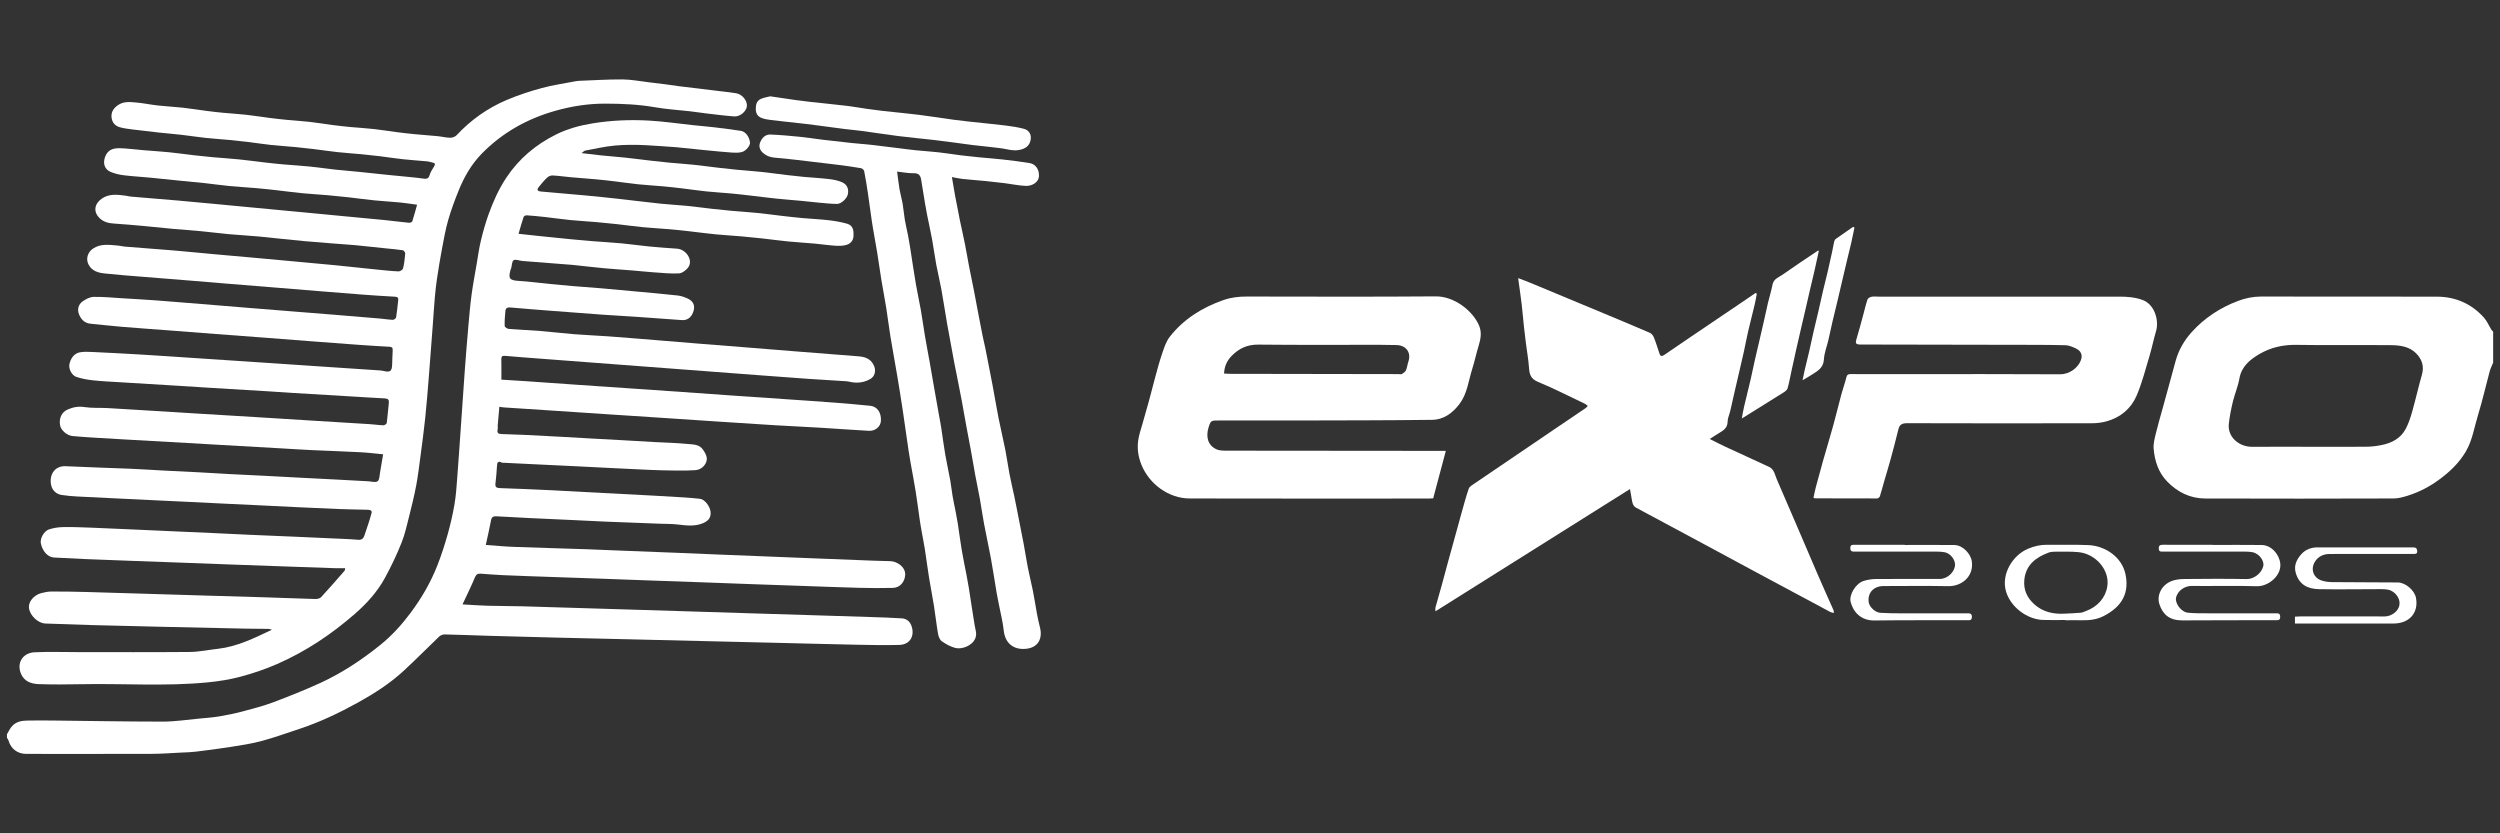 <?xml version="1.0" encoding="UTF-8"?>
<svg id="Layer_2" xmlns="http://www.w3.org/2000/svg" viewBox="0 0 900 300">
  <rect x="0" y="0" width="900" height="300" fill="#333333" stroke="none"/>
  <defs>
    <style>
      .cls-1 {
        fill: #fff;
      }

      .cls-2 {
        fill: none;
      }
    </style>
  </defs>
  <g id="Layer_1-2" data-name="Layer_1">
    <g>
      <g>
        <path class="cls-1" d="M2.5,264.33c.6-.97,1.07-2.05,1.82-2.9,1.33-1.5,3.23-1.98,5.19-2.02,3.19-.07,6.39-.06,9.58-.02,13.2.14,26.4.39,39.6.39,4.25,0,8.51-.67,12.76-1.06,2.56-.24,5.14-.43,7.67-.85,2.83-.47,5.66-1.07,8.43-1.81,3.66-.97,7.34-1.94,10.87-3.26,5.61-2.11,11.19-4.34,16.63-6.82,7.95-3.63,15.2-8.42,21.94-13.87,4.11-3.31,7.63-7.21,10.78-11.43,3.97-5.31,7.26-10.98,9.67-17.1,1.43-3.63,2.63-7.36,3.69-11.11,1.02-3.62,1.87-7.3,2.5-11,.55-3.25.75-6.57,1-9.86.48-6.22.9-12.45,1.33-18.67.45-6.38.86-12.76,1.33-19.14.4-5.36.82-10.72,1.29-16.08.34-3.87.67-7.74,1.18-11.59.5-3.74,1.22-7.45,1.85-11.17.47-2.77.84-5.57,1.5-8.3.75-3.13,1.62-6.26,2.7-9.29,1.68-4.7,3.7-9.25,6.5-13.46,4.5-6.75,10.5-11.83,17.82-15.47,4.19-2.09,8.65-3.3,13.32-4.05,6.71-1.08,13.44-1.36,20.18-.98,5.35.3,10.66,1.1,15.99,1.66,2.5.27,5.02.46,7.52.76,3.2.38,6.41.8,9.6,1.28,1.61.24,3.03,2.14,3.26,4.16.13,1.11-1.42,3.09-2.99,3.48-1.1.27-2.31.26-3.46.18-2.9-.2-5.79-.49-8.68-.77-3.54-.34-7.08-.72-10.63-1.08-.16-.02-.33-.04-.49-.06-7.46-.49-14.92-1.3-22.4-.62-3.57.33-7.1,1.15-10.63,1.8-.41.07-.75.49-1.37.92,2.6.31,4.85.6,7.11.83,2.84.29,5.68.49,8.52.79,3.1.33,6.19.74,9.29,1.1,2.17.25,4.34.5,6.52.7,2.95.28,5.9.47,8.85.77,2.94.31,5.87.72,8.81,1.06,2.23.26,4.46.51,6.7.73,2.94.28,5.89.47,8.83.78,3.05.32,6.08.76,9.13,1.12,2.12.25,4.25.49,6.38.69,3,.27,6.02.42,9.01.78,1.6.19,3.26.52,4.71,1.17,1.8.81,2.41,2.5,2.01,4.31-.33,1.51-2.36,3.47-3.9,3.46-2.12-.02-4.25-.25-6.37-.44-2.18-.19-4.36-.46-6.54-.67-3-.28-6.01-.5-9.01-.81-3.1-.32-6.19-.73-9.29-1.09-2.29-.26-4.57-.54-6.87-.75-3-.28-6.01-.44-9.01-.75-2.94-.31-5.86-.75-8.79-1.1-2.23-.27-4.47-.52-6.7-.72-3-.27-6.01-.43-9.01-.74-2.88-.3-5.75-.74-8.62-1.08-2.23-.27-4.46-.52-6.7-.72-3-.28-6.01-.48-9.01-.75-2.18-.2-4.35-.52-6.53-.63-.64-.03-1.47.36-1.94.81-1.09,1.04-2.06,2.2-2.99,3.38-.78.99-.45,1.49.86,1.6,5.18.42,10.37.89,15.54,1.37,4.09.38,8.17.8,12.25,1.25,5.12.57,10.22,1.22,15.34,1.76,3.05.32,6.12.46,9.17.76,3.11.31,6.2.74,9.3,1.09,2.29.26,4.58.5,6.87.7,3.11.28,6.23.47,9.34.78,2.99.3,5.97.71,8.96,1.06,2.45.28,4.89.57,7.35.79,3.11.28,6.24.4,9.34.76,2.26.26,4.53.64,6.71,1.27,2.19.63,2.38,2.51,2.29,4.44-.08,1.69-1.11,2.74-2.55,3.18-1.24.38-2.65.38-3.97.3-2.51-.16-5.01-.55-7.52-.77-3.17-.29-6.35-.46-9.51-.77-3.15-.31-6.29-.75-9.44-1.1-2.45-.27-4.9-.52-7.36-.73-3.11-.27-6.24-.44-9.35-.74-3.11-.3-6.2-.73-9.3-1.08-2.45-.28-4.9-.55-7.36-.76-3.16-.27-6.34-.42-9.5-.73-3.1-.3-6.19-.75-9.29-1.09-2.45-.27-4.91-.52-7.37-.73-3.11-.27-6.24-.43-9.35-.74-3.04-.3-6.07-.74-9.11-1.09-2.23-.25-4.46-.47-6.69-.62-.36-.02-.99.29-1.09.58-.65,1.94-1.2,3.92-1.83,6.07,2.87.31,5.41.6,7.94.86,3.76.39,7.51.77,11.27,1.14,2.51.24,5.02.47,7.54.67,3.5.28,7.01.46,10.5.79,3.27.31,6.52.79,9.79,1.11,3.33.32,6.67.56,10.01.79,3.33.23,5.99,4.26,3.95,6.85-.76.96-2.12,1.99-3.26,2.05-2.98.15-5.99-.17-8.99-.38-2.52-.17-5.02-.45-7.54-.66-3.39-.28-6.78-.49-10.17-.8-3.43-.32-6.86-.71-10.29-1.08-.55-.06-1.09-.13-1.64-.17-5.9-.46-11.8-.91-17.7-1.38-1.08-.09-2.41-.7-3.15-.28-.65.37-.62,1.85-.9,2.84-.06.2-.18.39-.24.6-.9,3.22-.33,3.82,3.08,4.02,3.71.22,7.41.74,11.12,1.1,2.67.26,5.34.52,8.01.74,3.5.29,7.01.52,10.5.82,4.42.38,8.83.79,13.24,1.21,4.75.44,9.5.85,14.24,1.38,1.21.14,2.43.56,3.54,1.07,1.99.91,2.75,2.43,2.16,4.47-.47,1.63-1.65,3.49-4.2,3.31-5.47-.38-10.94-.81-16.41-1.18-3.93-.27-7.87-.47-11.81-.75-6.13-.44-12.25-.91-18.37-1.38-5.07-.39-10.15-.79-15.22-1.24-1.05-.09-1.64.29-1.73,1.23-.17,1.81-.32,3.63-.26,5.44.01.38.91,1.01,1.43,1.05,3.77.31,7.56.45,11.33.75,4.09.33,8.16.83,12.25,1.16,4.05.32,8.11.47,12.15.76,5.8.42,11.59.91,17.38,1.38,5.41.44,10.81.89,16.22,1.33,5.35.43,10.71.85,16.06,1.27,5.46.44,10.93.88,16.39,1.32,5.46.43,10.92.86,16.38,1.29,2.73.21,5.47.39,8.19.65,2.44.23,4.35,1.19,5.28,3.62.61,1.61.17,3.55-1.32,4.44-2.31,1.38-4.81,1.66-7.44,1.1-.42-.09-.85-.19-1.28-.22-4.54-.29-9.09-.54-13.63-.86-6.02-.42-12.04-.88-18.06-1.33-5.62-.42-11.25-.85-16.87-1.28-5.62-.43-11.24-.85-16.86-1.28-5.69-.43-11.38-.86-17.07-1.29-5.68-.43-11.35-.86-17.03-1.29-5.62-.42-11.24-.85-16.86-1.28-2.19-.17-4.37-.36-6.56-.54-.85-.07-1.32.17-1.29,1.16.06,2.34.02,4.68.02,7.41,3,.19,6.1.36,9.2.58,6.13.42,12.26.87,18.38,1.29,6.29.44,12.58.86,18.88,1.29,6.24.43,12.48.85,18.71,1.29,6.02.42,12.03.86,18.05,1.28,6.29.44,12.59.85,18.88,1.29,6.13.42,12.26.83,18.38,1.3,4.1.31,8.19.69,12.28,1.09,2.51.24,4.02,2.37,3.88,5.36-.09,2.09-1.95,3.78-4.34,3.65-5.86-.31-11.71-.77-17.56-1.12-5.37-.32-10.75-.56-16.12-.88-6.73-.41-13.46-.86-20.2-1.3-6.35-.42-12.7-.85-19.04-1.27-6.57-.43-13.13-.86-19.7-1.29-6.4-.42-12.8-.86-19.2-1.28-6.51-.43-13.03-.85-19.54-1.28-.48-.03-.96-.13-1.67-.23-.2,2.23-.4,4.43-.58,6.62-.04.53.07,1.09-.04,1.6-.31,1.32.39,1.57,1.53,1.6,2.75.07,5.5.17,8.25.3,4.11.19,8.22.42,12.33.64,3.72.2,7.44.43,11.17.64,4,.22,8,.42,12,.65,3.67.2,7.33.43,11,.64,4.05.22,8.12.3,12.16.7,1.92.19,4.12.07,5.47,2.02.95,1.37,1.79,2.89,1.2,4.45-.63,1.63-2.07,2.82-3.98,2.96-2.26.16-4.53.17-6.79.14-3.25-.03-6.49-.12-9.73-.25-4.44-.18-8.87-.42-13.3-.64-4.22-.21-8.44-.43-12.66-.64-4.44-.22-8.88-.43-13.33-.64-4.33-.21-8.66-.42-12.99-.63-.27-.01-.59.04-.81-.07-1.42-.72-1.68-.04-1.75,1.21-.11,2.12-.32,4.24-.56,6.35-.14,1.3.42,1.59,1.69,1.63,6.2.2,12.4.48,18.6.77,3.89.18,7.77.43,11.66.63,8.22.43,16.44.85,24.66,1.29,3.72.2,7.44.41,11.16.65,1.96.13,3.92.28,5.88.51,1.69.2,3.51,2.62,3.78,4.56.35,2.53-1.25,3.66-3.03,4.34-2.85,1.09-5.8.7-8.76.35-2.07-.25-4.17-.2-6.26-.28-6.59-.25-13.17-.49-19.76-.76-4.39-.18-8.77-.42-13.16-.63-4.71-.22-9.42-.42-14.13-.65-3.94-.19-7.89-.39-11.83-.63-1.12-.07-1.84.11-2.08,1.39-.54,2.91-1.22,5.79-1.89,8.92,3.49.25,6.75.57,10.01.69,8.73.33,17.47.55,26.2.85,5.32.18,10.64.43,15.96.64,5.49.22,10.98.42,16.46.64,5.27.21,10.53.44,15.79.66,5.54.22,11.09.44,16.63.66,5.32.21,10.64.43,15.96.64,5.54.22,11.07.44,16.61.65,4.01.15,8.01.34,12.02.41,2.43.04,5.52,2.14,5.34,4.96-.16,2.47-1.82,4.59-4.41,4.66-4.07.11-8.14.08-12.21-.03-6.86-.18-13.72-.45-20.58-.69-6.2-.21-12.4-.43-18.6-.65-5.76-.21-11.52-.43-17.28-.64-6.15-.22-12.29-.43-18.44-.65-5.71-.21-11.41-.43-17.12-.63-6.26-.22-12.51-.43-18.77-.65-5.76-.2-11.52-.39-17.27-.64-2.73-.12-5.45-.35-8.18-.54-1.07-.07-1.61.32-2.05,1.37-1.32,3.17-2.85,6.25-4.45,9.69,3.05.17,5.98.4,8.9.48,4.23.12,8.47.1,12.71.21,6.98.18,13.95.42,20.92.63,6.98.21,13.95.43,20.93.64,7.02.22,14.04.43,21.07.65,6.81.21,13.62.43,20.43.64,7.08.22,14.16.43,21.25.65,6.81.21,13.62.41,20.43.64,3.84.13,7.69.24,11.52.49,1.54.1,2.76.96,3.36,2.44,1.42,3.49-.15,7-4.26,7.12-5.12.15-10.24.03-15.36-.07-8.84-.17-17.68-.42-26.52-.63-9.12-.22-18.24-.43-27.36-.65-8.74-.21-17.48-.43-26.22-.63-9.29-.22-18.58-.42-27.87-.65-8.02-.2-16.04-.41-24.06-.64-5.43-.16-10.85-.39-16.28-.51-.67-.01-1.51.32-1.99.77-4.31,4.1-8.46,8.36-12.84,12.38-4.92,4.52-10.54,8.14-16.42,11.39-6.81,3.76-13.84,7.1-21.28,9.55-4.46,1.47-8.9,3.07-13.43,4.29-3.55.96-7.22,1.5-10.86,2.08-4.26.68-8.54,1.22-12.82,1.75-1.69.21-3.4.24-5.1.32-3.55.17-7.09.45-10.64.46-15.09.05-30.19.02-45.28.02-3.14,0-5.55-1.85-6.38-4.85-.09-.34-.36-.63-.55-.94,0-.43,0-.86,0-1.29Z"/>
        <path class="cls-1" d="M897.5,130.64c-.41,1.01-.93,1.99-1.21,3.03-1.41,5.22-2.59,10.5-4.18,15.66-1.37,4.43-2,9.09-4.42,13.22-2.39,4.07-5.72,7.24-9.49,10.03-3.45,2.56-7.24,4.55-11.37,5.85-1.64.51-3.38,1.01-5.07,1.02-22.63.07-45.27.09-67.9.01-5.44-.02-9.98-2.29-13.71-6.15-3.2-3.32-4.46-7.43-4.84-11.77-.16-1.85.39-3.79.83-5.64.71-2.98,1.6-5.93,2.41-8.89.74-2.71,1.49-5.42,2.23-8.13.81-2.96,1.61-5.91,2.42-8.87,1.07-3.92,3.05-7.39,5.79-10.43,4.59-5.1,10.22-8.8,16.69-11.24,2.64-1,5.39-1.58,8.29-1.58,21.09.04,42.19-.01,63.28.04,6.74.02,12.45,2.54,16.9,7.47,1.16,1.28,1.84,2.96,2.76,4.45.15.25.41.44.62.66v11.25ZM832.41,160.85c6.5,0,13,.04,19.5-.03,1.84-.02,3.71-.24,5.51-.61,3.73-.75,6.91-2.47,8.68-5.9.97-1.87,1.67-3.91,2.24-5.94,1.26-4.48,2.29-9.03,3.56-13.51.85-2.99.02-5.48-2.04-7.6-2.43-2.5-5.78-2.97-9.05-3-11.34-.12-22.69.09-34.03-.11-4.89-.09-9.33.92-13.43,3.33-3.48,2.05-6.42,4.5-7.17,8.81-.49,2.8-1.66,5.48-2.33,8.25-.64,2.67-1.2,5.38-1.48,8.11-.48,4.66,3.66,8.23,8.41,8.2,7.21-.05,14.43-.01,21.64-.01Z"/>
        <path class="cls-1" d="M150.16,73.7c-2.27-.3-4.15-.61-6.05-.8-3.11-.3-6.23-.46-9.34-.77-3.1-.31-6.18-.75-9.27-1.1-2.45-.28-4.9-.52-7.36-.74-3.11-.27-6.24-.44-9.35-.74-3.11-.3-6.2-.73-9.3-1.08-2.39-.27-4.79-.53-7.19-.74-3.22-.28-6.44-.45-9.66-.76-3.05-.29-6.08-.74-9.13-1.07-2.83-.31-5.68-.55-8.51-.83-3.65-.37-7.29-.77-10.94-1.12-3.11-.3-6.24-.46-9.34-.84-1.64-.2-3.32-.57-4.84-1.2-1.92-.8-2.7-2.51-2.31-4.48.37-1.85,1.44-3.44,3.44-3.89,1.27-.29,2.65-.18,3.98-.1,2.24.15,4.47.44,6.71.63,3.06.26,6.12.43,9.17.74,3.05.31,6.09.75,9.13,1.1,2.23.26,4.47.49,6.7.69,3.11.28,6.23.46,9.34.78,3.1.31,6.19.75,9.28,1.1,2.23.26,4.45.51,6.69.7,3.17.28,6.35.45,9.51.77,3.05.31,6.08.77,9.13,1.1,2.83.31,5.68.52,8.52.81,3.43.34,6.85.73,10.28,1.08,2.89.29,5.78.56,8.68.85,1.36.14,2.72.27,4.07.48,1.19.18,2.09.2,2.48-1.29.29-1.09,1.04-2.08,1.62-3.1.42-.73.39-1.2-.58-1.36-.59-.1-1.15-.36-1.74-.42-2.94-.28-5.9-.45-8.83-.77-2.82-.3-5.62-.75-8.44-1.1-2.12-.26-4.24-.49-6.36-.69-2.94-.28-5.89-.46-8.83-.78-2.87-.31-5.73-.75-8.6-1.1-2.22-.27-4.45-.52-6.68-.73-2.89-.27-5.79-.44-8.68-.75-2.77-.3-5.53-.74-8.29-1.08-2.23-.27-4.46-.51-6.7-.72-2.89-.27-5.79-.45-8.68-.76-2.83-.3-5.63-.76-8.46-1.08-2.72-.31-5.45-.53-8.18-.82-3.15-.34-6.3-.71-9.45-1.11-1.56-.2-3.13-.38-4.64-.8-1.71-.47-2.78-1.71-2.99-3.45-.23-1.9.59-3.3,2.22-4.46,2.1-1.5,4.4-1.19,6.65-1,2.67.23,5.3.8,7.97,1.09,2.88.32,5.79.45,8.67.76,2.77.31,5.53.76,8.3,1.12,2,.26,4.01.51,6.03.7,2.84.27,5.69.43,8.52.74,2.77.3,5.53.76,8.3,1.11,2.11.27,4.23.52,6.36.72,2.78.27,5.58.42,8.35.74,2.82.32,5.63.8,8.45,1.16,2.06.27,4.13.49,6.2.69,2.78.26,5.58.41,8.36.72,2.77.31,5.52.76,8.29,1.12,2.06.27,4.13.51,6.21.71,2.84.27,5.68.46,8.52.74,1.52.15,3.03.55,4.55.57.76.01,1.75-.37,2.25-.91,5.08-5.45,11.07-9.72,17.96-12.66,4.11-1.75,8.4-3.15,12.72-4.33,4.03-1.09,8.2-1.67,12.31-2.47.27-.05.54-.1.82-.11,5.31-.2,10.62-.55,15.92-.52,3.14.02,6.28.65,9.42,1.02,2.06.24,4.11.5,6.17.76,1.56.2,3.11.47,4.68.66,5.05.62,10.11,1.22,15.16,1.83,1.84.22,3.69.4,5.52.72,2.2.38,4.07,2.76,3.82,4.72-.23,1.85-2.48,3.77-4.58,3.61-3.38-.25-6.75-.7-10.12-1.09-1.96-.23-3.9-.55-5.86-.77-4.13-.47-8.31-.7-12.4-1.42-5.98-1.05-11.99-1.31-18.04-1.32-6.11-.01-12.04.91-17.92,2.57-10.25,2.9-19.13,7.9-26.5,15.42-3.78,3.86-6.38,8.43-8.36,13.34-1.38,3.43-2.69,6.92-3.71,10.47-.97,3.36-1.58,6.82-2.23,10.25-.68,3.6-1.27,7.22-1.82,10.84-.34,2.27-.59,4.55-.79,6.83-.3,3.46-.51,6.92-.77,10.38-.44,5.89-.88,11.78-1.35,17.67-.41,5.1-.8,10.21-1.33,15.3-.48,4.65-1.12,9.29-1.73,13.93-.46,3.48-.87,6.98-1.52,10.43-.69,3.64-1.57,7.26-2.48,10.86-.85,3.33-1.57,6.73-2.85,9.9-1.73,4.32-3.74,8.56-5.99,12.65-2.7,4.92-6.48,9.1-10.75,12.83-8.44,7.36-17.7,13.57-28.05,18.09-4.19,1.83-8.59,3.32-13.02,4.51-3.87,1.04-7.89,1.68-11.89,2.07-15.26,1.5-30.58.35-45.87.67-5.01.1-10.03.14-15.04-.04-2.62-.09-5.12-.95-6.29-3.59-1.73-3.93.5-7.67,4.85-7.87,5.06-.24,10.13-.06,15.2-.06,13.55,0,27.1.08,40.65-.05,3.37-.03,6.73-.76,10.09-1.13,6.93-.78,13.02-3.8,19.49-6.88-.63-.16-.94-.3-1.25-.3-2.59-.04-5.18-.03-7.76-.08-9.73-.2-19.46-.42-29.18-.64-8.9-.2-17.8-.41-26.71-.65-5.54-.15-11.09-.35-16.63-.56-2.69-.1-5.57-2.84-5.93-5.58-.28-2.14,1.64-4.6,4.32-5.34,1.24-.34,2.55-.6,3.84-.6,4.18-.02,8.37.06,12.55.17,7.14.19,14.28.42,21.43.64,7.03.21,14.06.43,21.09.64,7.19.21,14.39.4,21.58.63,6.09.19,12.17.45,18.26.61.7.02,1.65-.18,2.08-.64,2.9-3.13,5.68-6.35,8.49-9.56.12-.13.09-.39.19-.9-1.37,0-2.61.04-3.85,0-6.81-.23-13.62-.47-20.42-.71-5.93-.21-11.85-.42-17.78-.64-5.7-.21-11.4-.43-17.1-.64-5.87-.22-11.74-.43-17.61-.64-5.65-.21-11.31-.41-16.96-.65-3.72-.16-7.45-.34-11.17-.56-2.18-.13-4.11-2.29-4.67-5.11-.32-1.63,1.02-4.33,2.88-4.98,1.65-.57,3.49-.83,5.25-.86,3.41-.06,6.82.09,10.23.22,4.94.18,9.87.42,14.8.64,4.71.21,9.43.43,14.14.64,4.93.22,9.86.43,14.79.66,4.44.2,8.88.43,13.32.63,5.15.23,10.31.43,15.47.65,4.66.2,9.32.42,13.98.63,3.12.15,6.25.23,9.36.5,1.33.11,1.92-.48,2.26-1.5.91-2.71,1.86-5.4,2.59-8.15.29-1.08-.81-1.14-1.65-1.16-3.3-.08-6.6-.12-9.9-.25-4.83-.18-9.65-.41-14.48-.64-4.33-.2-8.66-.43-12.99-.64-4.55-.22-9.1-.43-13.65-.65-4.33-.21-8.66-.43-12.99-.64-4.55-.22-9.1-.43-13.65-.65-4.33-.21-8.66-.42-12.99-.63-4.54-.22-9.09-.41-13.63-.67-1.91-.11-3.82-.26-5.7-.56-1.91-.31-3.24-1.64-3.67-3.32-.9-3.46.88-7.23,5.2-7.02,7.85.38,15.7.59,23.56.92,3.83.16,7.66.43,11.48.63,4.33.23,8.67.42,13,.65,3.72.2,7.43.44,11.15.64,4.39.23,8.78.42,13.16.65,4.05.21,8.1.43,12.15.65,4.17.22,8.33.42,12.5.64,3.94.21,7.89.43,11.83.64,1.18.06,2.7.54,3.43,0,.72-.53.69-2.08.9-3.21.39-2.09.71-4.19,1.1-6.5-2.72-.25-5.41-.6-8.11-.74-5.87-.31-11.75-.5-17.62-.77-3.67-.17-7.34-.42-11.01-.63-7.56-.43-15.12-.86-22.69-1.29-3.67-.21-7.34-.43-11.01-.64-7.62-.43-15.23-.86-22.85-1.29-3.67-.21-7.33-.42-11-.65-2.51-.16-5.03-.33-7.54-.56-1.95-.18-4.12-2.06-4.45-3.76-.5-2.56.49-4.81,2.71-5.79,1.88-.83,3.78-1.23,5.98-.89,2.75.43,5.6.22,8.4.37,7.11.4,14.23.85,21.34,1.29,3.34.2,6.68.43,10.02.63,7.12.43,14.24.85,21.35,1.29,6.89.42,13.78.86,20.67,1.29,7.01.43,14.02.84,21.03,1.29,1.64.1,3.27.36,4.9.41.41.01,1.14-.51,1.19-.86.32-2.37.47-4.77.74-7.15.13-1.15-.26-1.63-1.49-1.68-3.73-.17-7.45-.43-11.17-.65-7.17-.43-14.35-.85-21.52-1.29-3.28-.2-6.55-.44-9.83-.64-7.12-.44-14.24-.86-21.36-1.29-3.34-.2-6.68-.43-10.01-.64-7.11-.44-14.22-.86-21.33-1.3-3.23-.2-6.47-.34-9.68-.68-2.04-.22-4.09-.58-6.03-1.21-1.7-.55-2.91-2.9-2.57-4.59.42-2.01,1.63-3.87,3.68-4.28,1.5-.29,3.1-.2,4.64-.13,5.65.26,11.3.56,16.94.89,6.4.38,12.8.83,19.2,1.25,6.45.43,12.9.85,19.34,1.28,6.4.43,12.79.86,19.19,1.29,3.12.21,6.24.42,9.36.63,6.51.43,13.01.86,19.52,1.3.43.03.87.11,1.29.21,2.26.53,2.91.09,3.02-2.13.09-1.76.08-3.53.2-5.29.05-.87-.17-1.26-1.14-1.31-3.89-.21-7.78-.46-11.67-.74-5.73-.41-11.46-.85-17.19-1.29-5.52-.42-11.04-.86-16.56-1.28-5.73-.44-11.47-.86-17.2-1.29-5.52-.42-11.04-.86-16.56-1.28-5.73-.44-11.47-.83-17.2-1.31-3.76-.31-7.51-.75-11.27-1.11-2.21-.21-3.47-1.69-4.15-3.43-.66-1.67-.24-3.51,1.32-4.61,1.14-.81,2.62-1.6,3.96-1.62,3.44-.06,6.9.29,10.34.5,4.22.25,8.44.49,12.65.8,5.25.39,10.49.84,15.73,1.26,5.52.45,11.04.91,16.55,1.36,5.19.42,10.38.84,15.57,1.25,5.14.41,10.27.82,15.41,1.23,5.63.46,11.26.92,16.88,1.4,1.53.13,3.04.4,4.57.46.4.01,1.13-.5,1.19-.85.34-2.05.51-4.12.76-6.19.11-.88-.23-1.24-1.17-1.29-3.83-.21-7.67-.45-11.49-.74-5.39-.4-10.79-.85-16.18-1.29-4.8-.39-9.61-.79-14.41-1.18-5.69-.46-11.37-.92-17.06-1.38-4.92-.4-9.83-.82-14.75-1.22-5.57-.45-11.13-.88-16.7-1.34-4.69-.38-9.38-.72-14.05-1.23-2.24-.24-4.4-.88-5.61-3.07-1.15-2.08-.41-4.57,1.58-5.89,2.87-1.89,5.97-1.3,9.06-1.05.76.06,1.51.29,2.27.35,5.84.47,11.69.89,17.53,1.38,4.8.4,9.59.9,14.38,1.33,4.64.42,9.28.82,13.92,1.24,4.75.43,9.49.86,14.24,1.3,4.75.43,9.5.85,14.24,1.32,5.61.55,11.21,1.16,16.81,1.73,2.5.25,5.01.53,7.52.63.55.02,1.5-.6,1.62-1.07.42-1.75.63-3.55.77-5.34.03-.39-.48-1.13-.83-1.19-1.83-.3-3.69-.44-5.54-.63-3.54-.37-7.07-.74-10.61-1.11-.49-.05-.99-.1-1.48-.14-6.01-.47-12.03-.89-18.03-1.43-5.39-.48-10.77-1.14-16.16-1.65-3.6-.34-7.21-.51-10.81-.84-3.32-.3-6.63-.75-9.95-1.06-3.38-.32-6.77-.55-10.15-.85-3.65-.33-7.3-.74-10.95-1.07-3.44-.31-6.87-.61-10.32-.84-1.92-.12-3.66-.53-5.09-1.86-2.66-2.49-1.79-5.43.75-7.16,2.66-1.81,5.63-1.38,8.58-1.01.59.08,1.17.27,1.77.32,5.74.49,11.48.94,17.21,1.44,4.47.39,8.94.82,13.41,1.24,6.82.64,13.64,1.3,20.46,1.94,4.41.42,8.83.83,13.24,1.25,4.64.44,9.28.89,13.92,1.33,4.36.41,8.72.8,13.08,1.24,2.94.3,5.87.69,8.82.98.4.04,1.13-.21,1.22-.49.64-1.95,1.15-3.93,1.75-6.06Z"/>
        <path class="cls-1" d="M632.45,105.73c-.23,1.22-.42,2.46-.71,3.67-.79,3.35-1.66,6.68-2.44,10.03-.55,2.37-.98,4.77-1.5,7.15-.51,2.33-1.07,4.64-1.6,6.96-.56,2.42-1.13,4.84-1.69,7.27-.55,2.38-1.06,4.76-1.62,7.14-.3,1.29-.94,2.57-.95,3.85-.02,2-1.19,2.97-2.7,3.87-1.15.68-2.26,1.42-3.74,2.36,2.12,1.06,3.86,1.98,5.64,2.8,5.24,2.44,10.52,4.81,15.76,7.27,1.83.86,2.05,2.82,2.72,4.38,4.96,11.39,9.8,22.82,14.71,34.22,1.89,4.38,3.87,8.73,5.79,13.1.08.18.03.41.05.87-.5-.13-.9-.16-1.23-.34-8.78-4.69-17.57-9.39-26.34-14.11-14.48-7.8-28.95-15.63-43.46-23.37-1.19-.63-1.39-1.52-1.6-2.55-.26-1.29-.45-2.6-.74-4.25-23.43,14.73-46.6,29.29-70.03,44.02,0-.65-.09-1.06.01-1.42.76-2.76,1.56-5.5,2.33-8.26.77-2.8,1.51-5.61,2.27-8.41.74-2.7,1.49-5.4,2.24-8.1.8-2.91,1.58-5.82,2.4-8.72.87-3.1,1.69-6.21,2.74-9.26.25-.73,1.24-1.28,1.98-1.78,9.41-6.41,18.83-12.79,28.25-19.18,3.95-2.67,7.9-5.34,11.84-8.02.29-.2.51-.5.77-.75-.31-.26-.57-.59-.93-.76-5.66-2.69-11.25-5.56-17.04-7.96-2.69-1.12-3.03-2.86-3.2-5.2-.2-2.86-.72-5.69-1.08-8.54-.26-2.01-.51-4.02-.72-6.03-.29-2.7-.5-5.4-.82-8.1-.31-2.64-.7-5.27-1.06-7.91-.05-.4-.11-.81-.21-1.55,1.69.65,3.14,1.17,4.55,1.76,8.69,3.6,17.37,7.22,26.05,10.84,5.63,2.35,11.26,4.69,16.85,7.11.62.27,1.18,1.04,1.44,1.7.76,1.91,1.34,3.89,2.01,5.84.38,1.13,1.09.81,1.78.34,3.19-2.16,6.36-4.34,9.54-6.5,6.15-4.16,12.3-8.31,18.45-12.47,1.6-1.08,3.19-2.18,4.78-3.27.15.08.3.17.45.25Z"/>
        <path class="cls-1" d="M520.5,162.31c-1.56,5.85-3.03,11.39-4.55,17.09-.56.03-1.14.08-1.73.08-28.64,0-57.28.05-85.91-.03-7.61-.02-14.55-5.18-17.37-12.09-1.16-2.85-1.6-5.77-1.2-8.75.27-2.02.98-3.99,1.53-5.97.77-2.79,1.6-5.57,2.37-8.37.77-2.8,1.45-5.61,2.22-8.41.77-2.8,1.49-5.62,2.44-8.37.74-2.14,1.42-4.45,2.78-6.2,4.97-6.38,11.63-10.56,19.36-13.27,2.8-.98,5.6-1.27,8.52-1.27,22.63.02,45.27.13,67.9-.06,6.66-.06,13.42,5.23,15.64,10.59.99,2.39.55,4.76-.18,7.15-.86,2.82-1.47,5.72-2.36,8.54-1.33,4.21-1.74,8.74-4.54,12.45-2.48,3.27-5.67,5.67-9.9,5.72-15.86.2-31.71.19-47.57.23-9.69.03-19.39,0-29.08,0-2.82,0-2.99-.05-3.77,2.44-.97,3.07-.54,6.4,2.84,7.94.94.43,2.12.48,3.19.49,25.66.04,51.33.05,76.99.07.64,0,1.29,0,2.38,0ZM440.65,134.48c.83.04,1.47.1,2.12.1,20.26.04,40.51.07,60.77.1.39,0,.86.14,1.14-.03.56-.35,1.22-.78,1.46-1.33.44-1.01.54-2.15.89-3.2,1.08-3.22-.84-5.84-4.34-5.9-2.09-.04-4.18-.08-6.27-.09-14.48,0-28.96.09-43.43-.07-3.97-.04-6.95,1.38-9.56,4.03-1.7,1.72-2.65,3.72-2.77,6.39Z"/>
        <path class="cls-1" d="M342.68,63.73c.42,2.45.75,4.53,1.13,6.6.56,3.02,1.14,6.04,1.76,9.05.59,2.86,1.26,5.7,1.83,8.57.53,2.66.95,5.33,1.47,7.99.55,2.86,1.17,5.71,1.73,8.58.54,2.77,1.04,5.54,1.57,8.31.51,2.65,1.01,5.3,1.54,7.95.32,1.56.72,3.11,1.03,4.67.87,4.37,1.74,8.74,2.56,13.11.75,3.96,1.39,7.94,2.17,11.9.77,3.9,1.71,7.77,2.48,11.67.56,2.81.92,5.65,1.46,8.47.52,2.7,1.16,5.38,1.74,8.07.3,1.4.58,2.81.85,4.22.86,4.36,1.74,8.73,2.56,13.1.52,2.76.92,5.54,1.46,8.29.55,2.8,1.26,5.58,1.82,8.38.55,2.76.96,5.54,1.47,8.3.31,1.66.68,3.32,1.09,4.96.98,3.89-.59,7.26-5.13,7.66-4.6.4-7.46-2.19-7.92-6.6-.33-3.1-1.13-6.16-1.72-9.23-.27-1.41-.58-2.81-.82-4.23-.71-4.19-1.32-8.39-2.09-12.56-.75-4.12-1.68-8.21-2.45-12.33-.55-2.92-.95-5.87-1.47-8.8-.53-2.92-1.16-5.83-1.7-8.75-.56-3.02-1.05-6.06-1.6-9.08-.52-2.87-1.1-5.73-1.62-8.6-.57-3.13-1.1-6.27-1.69-9.39-.55-2.92-1.13-5.84-1.71-8.76-.29-1.46-.6-2.9-.88-4.36-.88-4.75-1.78-9.5-2.62-14.26-.73-4.18-1.34-8.38-2.1-12.56-.53-2.92-1.27-5.8-1.81-8.72-.55-2.98-.94-5.98-1.48-8.96-.54-2.97-1.21-5.92-1.8-8.88-.28-1.41-.53-2.82-.77-4.24-.48-2.88-.92-5.77-1.41-8.64-.25-1.44-.86-2.33-2.69-2.27-1.87.06-3.76-.35-5.96-.59.32,2.38.54,4.42.88,6.43.31,1.77.83,3.5,1.13,5.27.33,1.88.45,3.79.77,5.67.32,1.87.78,3.73,1.15,5.59.28,1.4.52,2.81.74,4.23.7,4.46,1.34,8.93,2.1,13.39.53,3.14,1.25,6.25,1.8,9.39.54,3.09.94,6.21,1.47,9.3.52,3.1,1.13,6.18,1.68,9.27.55,3.09,1.06,6.19,1.61,9.29.59,3.35,1.19,6.69,1.78,10.04.26,1.46.56,2.92.78,4.39.49,3.2.89,6.42,1.44,9.61.54,3.14,1.25,6.24,1.82,9.37.33,1.83.49,3.68.81,5.51.33,1.93.76,3.84,1.13,5.76.27,1.4.54,2.81.76,4.22.49,3.19.89,6.4,1.43,9.59.52,3.08,1.18,6.15,1.76,9.22.28,1.46.56,2.92.79,4.39.71,4.51,1.36,9.04,2.11,13.54.26,1.55.9,2.94.17,4.65-1.16,2.71-4.94,3.94-7.13,3.38-1.73-.45-3.4-1.37-4.87-2.4-.74-.52-1.2-1.7-1.37-2.64-.58-3.35-.94-6.73-1.47-10.09-.53-3.36-1.21-6.69-1.75-10.05-.55-3.41-.98-6.83-1.51-10.24-.31-1.99-.72-3.97-1.07-5.96-.27-1.52-.55-3.04-.77-4.57-.51-3.47-.93-6.95-1.49-10.42-.53-3.35-1.19-6.69-1.78-10.03-.28-1.57-.55-3.14-.78-4.72-.71-4.84-1.37-9.68-2.1-14.52-.62-4.1-1.27-8.19-1.96-12.27-.79-4.71-1.68-9.41-2.45-14.12-.56-3.41-.95-6.84-1.5-10.25-.54-3.41-1.21-6.8-1.77-10.21-.54-3.31-.99-6.63-1.52-9.93-.34-2.15-.75-4.29-1.12-6.43-.28-1.63-.58-3.25-.81-4.89-.49-3.36-.92-6.74-1.42-10.1-.39-2.62-.81-5.25-1.33-7.85-.08-.42-.71-.96-1.16-1.04-2.75-.47-5.51-.86-8.27-1.21-5.1-.63-10.21-1.23-15.32-1.82-2.5-.29-5.01-.56-7.52-.76-1.65-.13-3.02-.68-4.24-1.79-1.15-1.06-1.45-2.36-.95-3.65.61-1.59,1.82-2.96,3.72-2.88,3.56.14,7.11.47,10.65.82,2.72.27,5.43.73,8.15,1.05,3.37.41,6.74.78,10.11,1.14,2.78.29,5.57.5,8.35.81,2.88.32,5.76.71,8.63,1.06,2.17.27,4.34.57,6.52.79,2.72.28,5.46.43,8.18.74,2.71.3,5.41.75,8.12,1.09,2.17.27,4.35.5,6.53.71,2.78.27,5.57.46,8.35.77,3.26.37,6.52.76,9.75,1.3,2.28.38,3.58,2.58,3.3,4.99-.23,1.95-2.48,3.31-4.68,3.22-2.56-.11-5.09-.66-7.64-.98-2.28-.29-4.57-.54-6.86-.77-2.78-.27-5.57-.47-8.35-.76-1.13-.12-2.23-.39-3.83-.68Z"/>
        <path class="cls-1" d="M652.85,179.15c.28-1.25.53-2.58.88-3.88.82-3.11,1.67-6.21,2.54-9.3,1.24-4.36,2.56-8.7,3.77-13.07,1-3.62,1.86-7.28,2.84-10.9.55-2.04,1.29-4.04,1.79-6.1.24-1,.66-1.24,1.67-1.23,6.55.05,13.11.02,19.66.02,18.56,0,37.12-.06,55.67.05,3.31.02,6.74-2.37,7.62-5.65.37-1.39-.28-2.68-1.41-3.32-1.32-.76-2.9-1.45-4.39-1.49-6.88-.18-13.76-.13-20.64-.15-17.68-.04-35.35-.06-53.03-.1-1.74,0-1.96-.42-1.48-2,.88-2.88,1.64-5.81,2.43-8.71.5-1.84.91-3.71,1.53-5.51.15-.45.91-.87,1.46-.98.85-.16,1.75-.04,2.63-.04,28.85,0,57.71,0,86.56,0,2.85,0,5.62.2,8.37,1.2,4.4,1.61,5.98,7.44,4.86,11.19-.88,2.94-1.46,5.96-2.34,8.89-1.44,4.8-2.68,9.71-4.64,14.31-1.99,4.69-5.8,7.94-10.96,9.33-1.67.45-3.45.66-5.19.66-22.14.04-44.27.06-66.41-.02-1.84,0-2.79.43-3.21,2.17-.88,3.59-1.82,7.17-2.79,10.74-.77,2.8-1.63,5.58-2.44,8.37-.48,1.68-.9,3.37-1.44,5.03-.11.34-.64.78-.97.78-7.49.02-14.97,0-22.46-.04-.09,0-.19-.1-.49-.27Z"/>
        <path class="cls-1" d="M277.32,34.68c3.22.48,6.13.92,9.05,1.33,1.84.26,3.68.49,5.53.69,4.3.47,8.61.89,12.9,1.4,2.5.3,4.97.75,7.46,1.11,1.84.26,3.68.51,5.53.72,4.3.48,8.6.86,12.89,1.39,4.23.53,8.44,1.21,12.66,1.79,1.89.26,3.8.48,5.7.68,4.35.47,8.72.88,13.07,1.41,2.21.27,4.43.61,6.57,1.19,1.62.44,2.55,1.84,2.41,3.45-.14,1.61-.88,2.99-2.67,3.71-2.01.81-3.91.65-5.93.2-1.86-.41-3.78-.57-5.67-.8-2.23-.27-4.47-.47-6.7-.74-2.76-.34-5.52-.74-8.28-1.11-1.9-.25-3.8-.51-5.7-.72-4.3-.48-8.61-.88-12.9-1.42-4.23-.53-8.43-1.21-12.65-1.78-2.22-.3-4.46-.48-6.69-.76-2.76-.34-5.52-.73-8.28-1.1-1.9-.25-3.8-.51-5.7-.73-4.19-.48-8.39-.9-12.57-1.41-1.13-.14-2.3-.34-3.34-.78-1.3-.55-1.91-1.64-1.93-3.09-.03-1.61.3-3.04,1.91-3.74,1.11-.48,2.36-.65,3.34-.91Z"/>
        <path class="cls-1" d="M627.05,150.65c.3-1.6.5-2.87.79-4.12.77-3.3,1.61-6.58,2.38-9.89.55-2.37,1.02-4.76,1.56-7.14.51-2.27,1.06-4.54,1.59-6.81.57-2.47,1.15-4.95,1.71-7.42.47-2.06.89-4.14,1.38-6.2.53-2.21,1.23-4.39,1.65-6.62.4-2.08,2.28-2.63,3.67-3.61,4.11-2.91,8.33-5.68,12.51-8.5.11-.08.29-.07.51-.11-.49,2.26-.95,4.46-1.45,6.66-.56,2.48-1.17,4.94-1.75,7.42-.58,2.48-1.14,4.96-1.71,7.44-.53,2.27-1.06,4.54-1.59,6.81-.59,2.53-1.17,5.05-1.74,7.58-.54,2.38-1.05,4.76-1.57,7.14-.47,2.17-.86,4.37-1.46,6.51-.16.58-.85,1.12-1.43,1.48-4.72,2.98-9.46,5.92-14.2,8.87-.17.1-.34.2-.86.51Z"/>
        <path class="cls-1" d="M743.53,223.2c-2.69,0-5.39.08-8.08-.02-5.67-.21-11.61-4.57-13.29-10.29-1.79-6.1,2.31-13.02,8.04-15.39,2.18-.9,4.42-1.42,6.81-1.38,4.95.07,9.91-.11,14.85.12,6.2.29,11.97,4.39,13.28,10.33,1.46,6.61-.95,11.79-8.02,15.3-2.34,1.16-4.87,1.47-7.48,1.42-2.04-.04-4.07,0-6.11,0,0-.03,0-.05,0-.08ZM743.48,220.91c1.86-.1,3.73-.16,5.59-.33.63-.06,1.24-.38,1.85-.6,4.21-1.53,7.05-4.79,7.7-8.82.97-6.08-4.29-11.79-10.31-12.38-2.67-.26-5.38-.18-8.07-.18-.92,0-1.92.03-2.76.34-4.7,1.76-8.23,4.53-8.73,9.85-.33,3.54.99,6.42,3.63,8.78,3.16,2.83,6.96,3.59,11.11,3.34Z"/>
        <path class="cls-1" d="M826.18,224.48v-2.48c.7-.03,1.34-.09,1.98-.09,10.13,0,20.26-.03,30.39.01,2.38,0,5.64-2.11,5.26-5.29-.23-1.93-2.05-4-4.19-4.36-.75-.13-1.53-.18-2.3-.18-7.49,0-14.98.15-22.46.01-4.01-.08-7.1-1.53-8.37-5.8-.78-2.63.25-4.82,1.94-6.74,1.49-1.69,3.52-2.5,5.8-2.5,11.29-.02,22.58,0,33.86,0,.22,0,.44,0,.66,0,.95-.03,1.41.39,1.45,1.33.05,1.09-.7,1.03-1.43,1.03-2.97,0-5.95,0-8.92,0-7.05,0-14.1-.02-21.14.01-2.26.01-4.15.87-5.35,2.81-1.62,2.61-.59,5.76,2.4,6.74,1.17.39,2.46.57,3.7.58,7.93.08,15.86.06,23.78.13,2.76.03,5.98,2.84,6.5,5.47,1.05,5.4-2.33,9.31-8.06,9.31-11.12,0-22.24,0-33.37,0h-2.14Z"/>
        <path class="cls-1" d="M796.53,196.18c5.89,0,11.79-.06,17.68.02,3.47.05,6.32,3.34,6.69,6.64.49,4.4-4.31,8.33-8.47,8.2-7.81-.24-15.64-.02-23.46-.1-2.2-.02-5.01,1.48-5.6,4.28-.39,1.83,1.69,5.11,4.38,5.37,2.51.24,5.06.19,7.59.2,7.93.02,15.86.01,23.79,0,.93,0,1.72-.1,1.74,1.24.02,1.39-.86,1.24-1.74,1.24-11.13.02-22.25,0-33.38.07-4.73.03-7.12-2.09-8.35-5.8-1.07-3.25.79-7.11,4.61-8.45,1.35-.47,2.87-.64,4.32-.65,7.49-.06,14.98-.13,22.47.02,2.56.05,5.39-2.05,6-4.72.37-1.62-1.22-4.4-3.95-4.96-.8-.16-1.64-.2-2.46-.2-9.86-.02-19.72-.01-29.58-.02-.75,0-1.56.21-1.64-.99-.08-1.16.38-1.47,1.51-1.46,4.9.04,9.8.02,14.71.02,1.05,0,2.09,0,3.14,0v.05Z"/>
        <path class="cls-1" d="M685.76,196.19c5.94,0,11.89-.05,17.83.02,2.97.04,5.92,3.13,6.28,5.97.69,5.47-3.76,8.93-8.51,8.84-7.76-.15-15.52-.05-23.29-.04-3.58,0-5.82,2.47-5.33,5.86.24,1.65,2.3,3.65,4.18,3.77,2.47.16,4.95.18,7.42.19,7.93.02,15.85.01,23.78,0,.94,0,1.74-.05,1.76,1.25.03,1.39-.88,1.23-1.76,1.23-11.12.02-22.24-.05-33.36.09-4.8.06-7.62-3.04-8.53-6.71-.63-2.57,1.89-6.68,4.71-7.53,1.38-.42,2.88-.67,4.32-.68,7.71-.07,15.41-.02,23.12-.04,2.76,0,5.45-2.6,5.44-5.18,0-1.94-1.85-4.11-3.83-4.44-.86-.14-1.75-.21-2.62-.21-9.85-.02-19.71-.02-29.56,0-.97,0-1.7.02-1.7-1.28,0-1.28.8-1.17,1.64-1.17,6,0,12,0,18,0,0,.02,0,.04,0,.06Z"/>
        <path class="cls-1" d="M648.92,136.88c.31-1.48.49-2.49.73-3.49.56-2.37,1.17-4.73,1.71-7.11.55-2.38,1.03-4.76,1.58-7.14.54-2.38,1.14-4.74,1.69-7.12.55-2.37,1.05-4.76,1.61-7.13.56-2.37,1.17-4.73,1.73-7.1.54-2.32,1.06-4.64,1.56-6.96.28-1.3.49-2.61.79-3.9.08-.34.3-.74.59-.94,2.05-1.46,4.12-2.88,6.19-4.32.17.09.34.18.51.26-.37,1.76-.72,3.53-1.12,5.29-.53,2.32-1.12,4.63-1.67,6.95-.59,2.47-1.17,4.94-1.75,7.41-.52,2.22-1.03,4.45-1.56,6.67-.59,2.47-1.21,4.93-1.79,7.41-.53,2.27-1,4.55-1.52,6.82-.54,2.32-1.48,4.61-1.6,6.95-.17,3.14-2.47,4.23-4.61,5.62-.85.55-1.74,1.04-3.07,1.83Z"/>
      </g>
      <rect class="cls-2" width="900" height="300"/>
    </g>
  </g>
</svg>